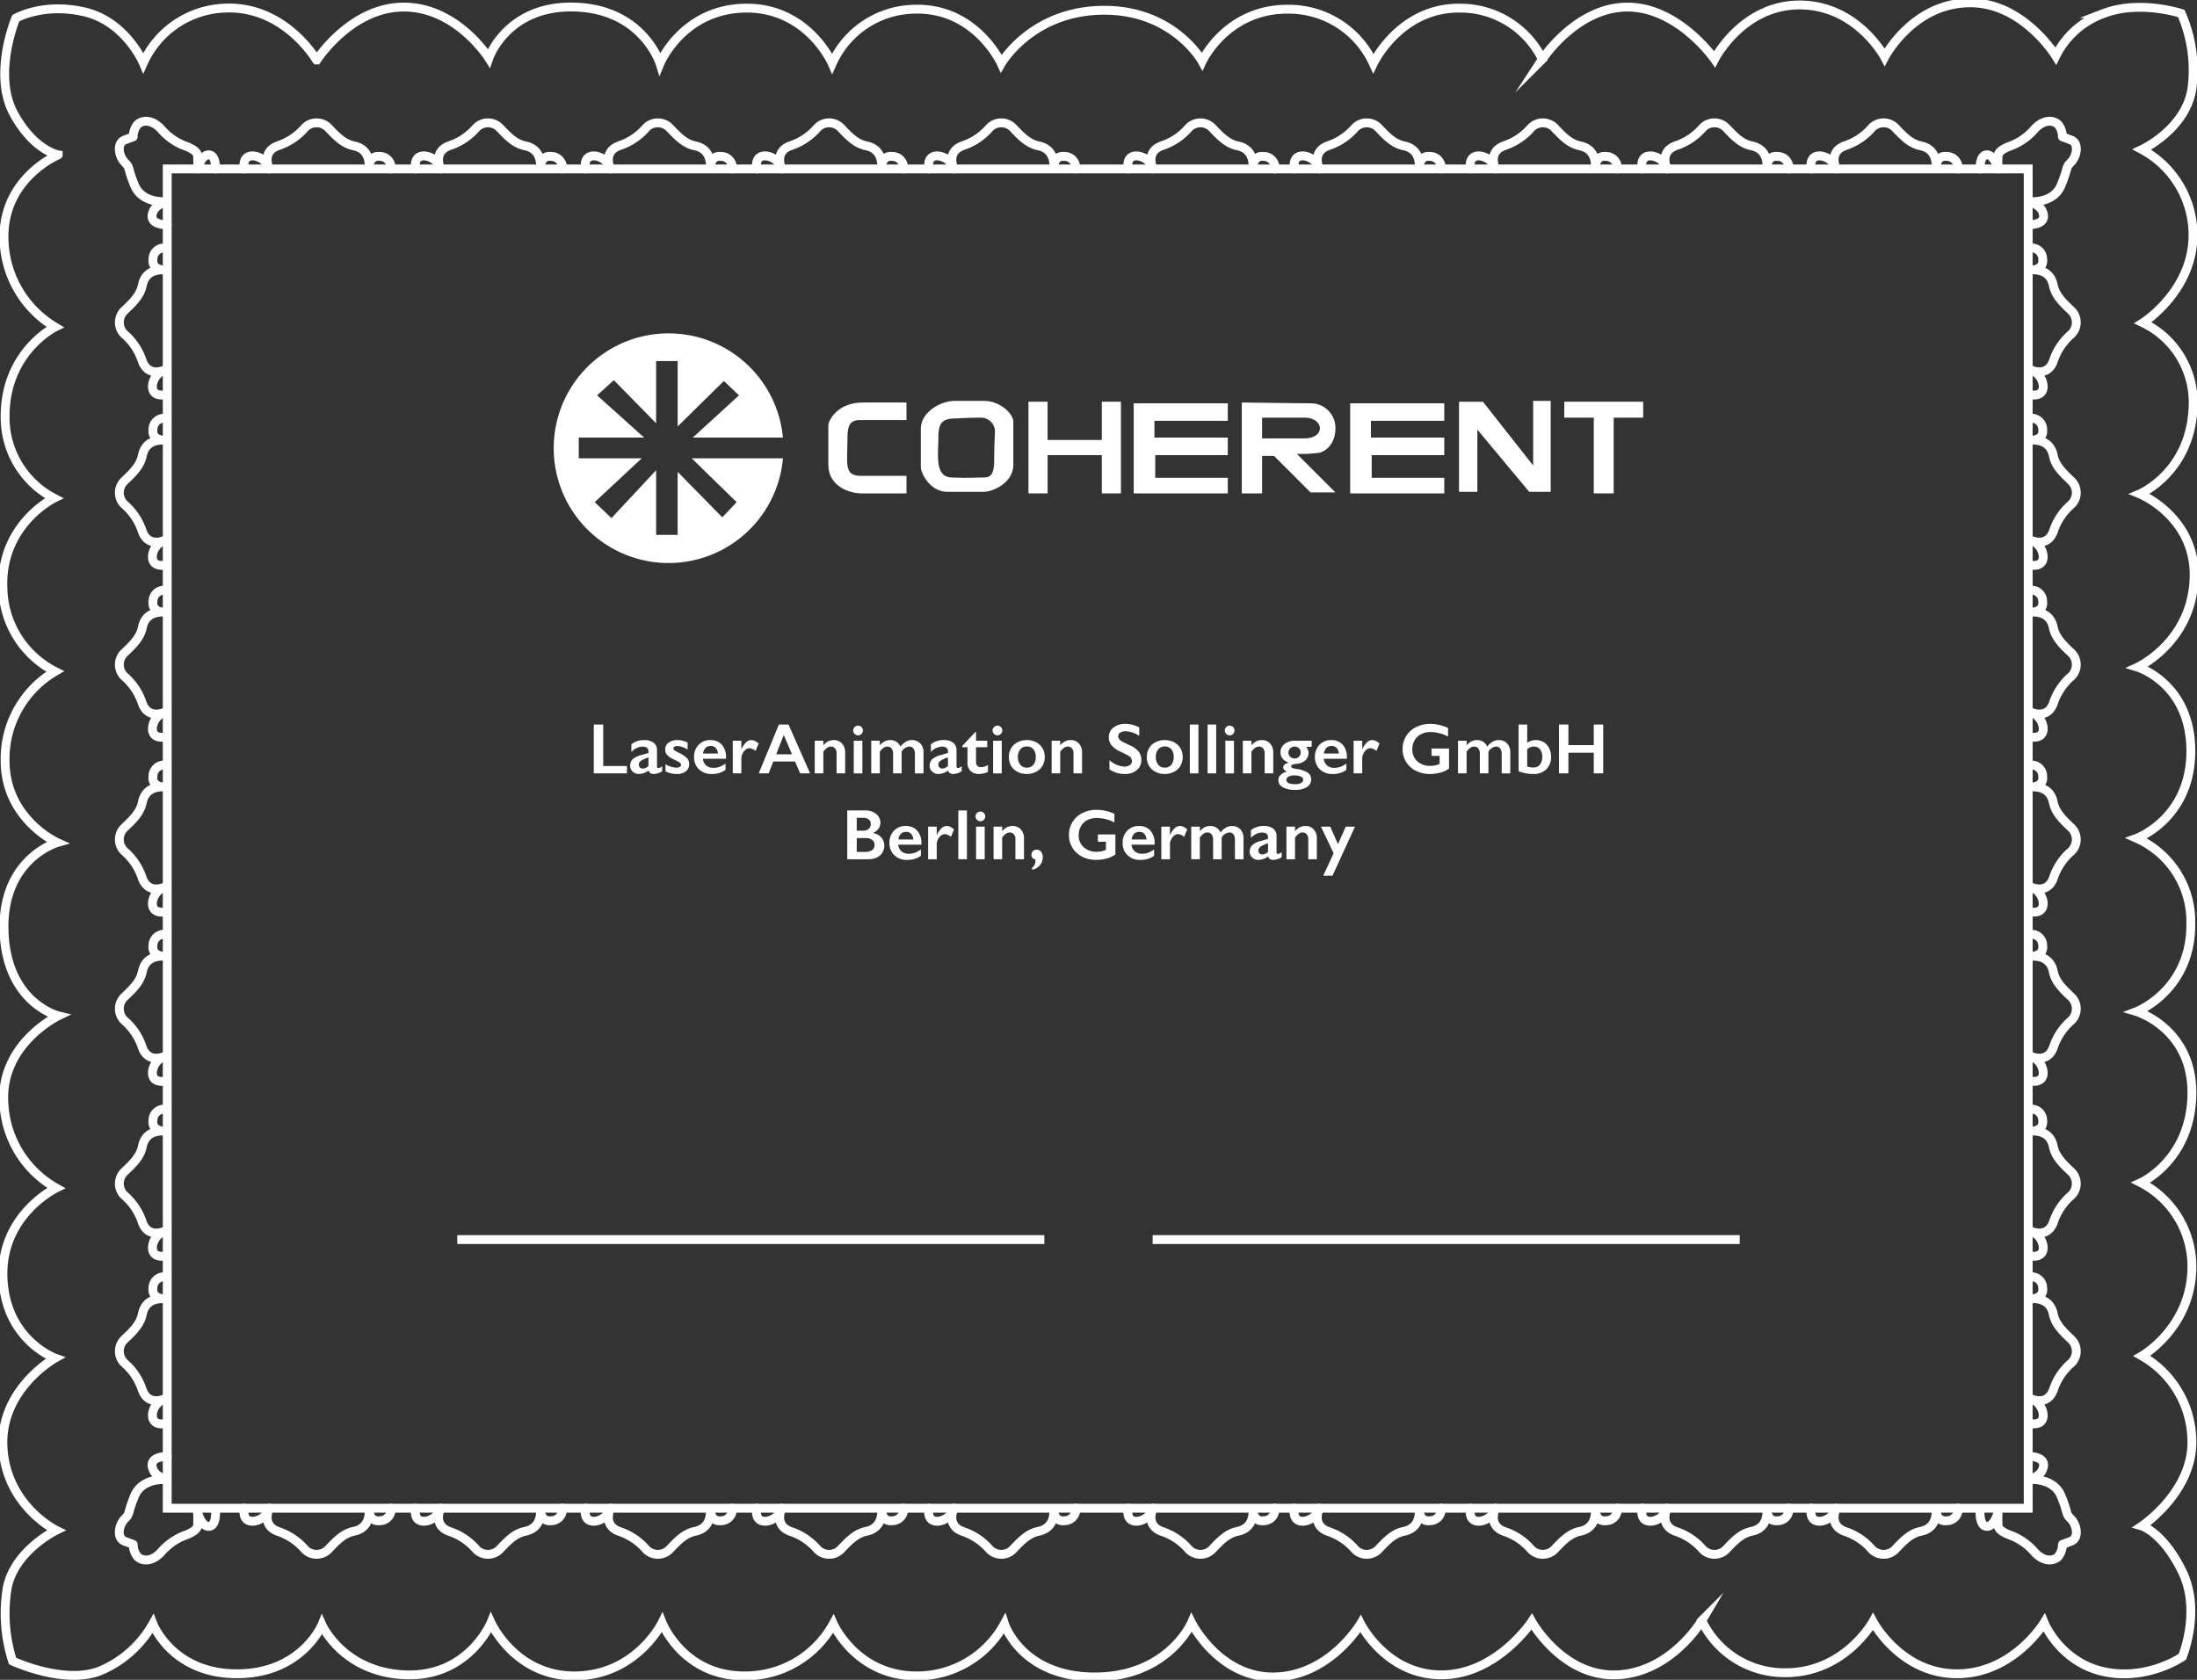 <svg xmlns="http://www.w3.org/2000/svg" xmlns:xlink="http://www.w3.org/1999/xlink" id="Gruppe_4407" data-name="Gruppe 4407" width="496.001" height="379.3" viewBox="0 0 496.001 379.3"><rect x="0" y="0" width="496.001" height="379.3" fill="#333333" stroke="none"/><defs><clipPath id="clip-path"><rect id="Rechteck_849" data-name="Rechteck 849" width="496.001" height="379.3" fill="none"></rect></clipPath></defs><g id="Gruppe_4406" data-name="Gruppe 4406" clip-path="url(#clip-path)"><path id="Pfad_1375" data-name="Pfad 1375" d="M310.15,142.161v3.96H299.71c-2.341,0-2.88,1.26-2.88,3.961,0,5.94-.9,8.64,3.06,8.64h10.26v3.96H300.07c-2.88,0-7.561-1.62-7.561-6.48v-8.821c0-1.26,2.16-5.22,7.74-5.22Z" transform="translate(-105.502 -51.275)" fill="#fff"></path><path id="Pfad_1376" data-name="Pfad 1376" d="M363.181,141.879v20.7h4.32v-8.64h12.24v8.64h4.321v-20.7h-4.321v8.64H367.5v-8.64Z" transform="translate(-130.992 -51.173)" fill="#fff"></path><path id="Pfad_1377" data-name="Pfad 1377" d="M421.587,146.4v-3.96H400.347v20.341h21.241v-3.52H405.207v-5.12h16.381v-3.96h-16.56V146.4Z" transform="translate(-144.397 -51.376)" fill="#fff"></path><path id="Pfad_1378" data-name="Pfad 1378" d="M498.031,146.4v-3.96H476.79v20.341h21.241v-3.52H481.65v-5.12h16.381v-3.96H481.47V146.4Z" transform="translate(-171.969 -51.376)" fill="#fff"></path><path id="Pfad_1379" data-name="Pfad 1379" d="M515.223,162.118h4.14V148.077l11.7,14.041h4.86V141.6h-3.96v14.581l-11.34-14.4h-5.4Z" transform="translate(-185.83 -51.071)" fill="#fff"></path><path id="Pfad_1380" data-name="Pfad 1380" d="M559.049,145.479v17.1h4.5v-17.1h6.661v-3.6H552.389v3.6Z" transform="translate(-199.235 -51.173)" fill="#fff"></path><path id="Pfad_1381" data-name="Pfad 1381" d="M339.571,141.6h-6.84c-3.06,0-7.561,2.52-7.561,6.3v8.64c0,1.44,2.16,5.58,5.941,5.58h8.28c1.98,0,6.66-1.98,6.66-6.12v-9.72c0-1.8-3.06-4.68-6.48-4.68m2.16,13.32c0,3.42-.9,3.96-2.34,3.96s-3.6.18-7.38,0-2.88-5.4-2.88-8.82.72-4.5,3.96-4.5c0,0,2.88-.18,5.4-.18a3.209,3.209,0,0,1,3.42,2.88c0,.9-.18,3.24-.18,6.66" transform="translate(-117.282 -51.072)" fill="#fff"></path><path id="Pfad_1382" data-name="Pfad 1382" d="M456.053,153.5c1.44-.36,3.6-1.98,3.6-5.58a5.548,5.548,0,0,0-5.473-5.581c-2.447,0-15.67-.18-15.67-.18v20.52h4.583v-8.46h2.7l8.244,8.244h5.617l-8.713-8.712a28.935,28.935,0,0,0,5.112-.252m-12.96-3.24v-4.68h9.541c4.5,0,4.86,4.68,0,4.68Z" transform="translate(-158.162 -51.275)" fill="#fff"></path><path id="Pfad_1383" data-name="Pfad 1383" d="M226.7,145.96l10.14,9.9-3.24,3.42-10.08-10.26v14.221h-4.86V148.66l-10.081,10.8-3.78-3.6,10.62-9.9H201.2v-4.68h14.761l-10.62-9.54,3.78-3.42,9.541,9.72V124h4.86V138.76l10.44-10.261,3.42,3.241-10.441,9.54H247.29a25.928,25.928,0,1,0,.01,4.68Z" transform="translate(-70.536 -42.473)" fill="#fff"></path><path id="Pfad_1384" data-name="Pfad 1384" d="M211.817,255.894v9.361h5.351v1.665h-7.482V255.894Z" transform="translate(-75.629 -92.296)" fill="#fff"></path><path id="Pfad_1385" data-name="Pfad 1385" d="M225.666,261.387a3.391,3.391,0,0,1,2.17.6,2.042,2.042,0,0,1,.751,1.685v3.607c0,.278.113.418.339.418a1.022,1.022,0,0,0,.4-.122,1.789,1.789,0,0,0,.43-.281v1.121a3.633,3.633,0,0,1-1.863.624,1.523,1.523,0,0,1-.8-.174.957.957,0,0,1-.391-.616,3.836,3.836,0,0,1-2.234.79,1.935,1.935,0,0,1-1.369-.537,1.7,1.7,0,0,1-.572-1.286,2.006,2.006,0,0,1,.568-1.507,4.832,4.832,0,0,1,1.989-.963l1.571-.458v-.339q0-1.081-1.31-1.082a3.144,3.144,0,0,0-1.334.308,3.781,3.781,0,0,0-1.208.908v-1.745a4.481,4.481,0,0,1,2.865-.955m-1.183,5.541a.853.853,0,0,0,.256.647.885.885,0,0,0,.636.245,1.916,1.916,0,0,0,1.279-.584v-1.942a9.085,9.085,0,0,0-1.275.521,2.355,2.355,0,0,0-.678.5.909.909,0,0,0-.217.616" transform="translate(-80.26 -94.277)" fill="#fff"></path><path id="Pfad_1386" data-name="Pfad 1386" d="M237.673,261.388a4.576,4.576,0,0,1,1.144.138,5.8,5.8,0,0,1,1.137.438v1.555a5.46,5.46,0,0,0-1.184-.572,3.528,3.528,0,0,0-1.128-.217,1.169,1.169,0,0,0-.655.158.507.507,0,0,0-.237.449.454.454,0,0,0,.2.332,7.309,7.309,0,0,0,1.082.607,6.631,6.631,0,0,1,1.772,1.18,1.827,1.827,0,0,1,.509,1.3,2.058,2.058,0,0,1-.742,1.677,3.053,3.053,0,0,1-2,.612,5.956,5.956,0,0,1-1.472-.173,4.94,4.94,0,0,1-1.133-.419v-1.618a5.19,5.19,0,0,0,2.392.79,1.6,1.6,0,0,0,.8-.178.53.53,0,0,0,.308-.469.5.5,0,0,0-.111-.316,1.481,1.481,0,0,0-.332-.292q-.221-.151-1.381-.718a3.946,3.946,0,0,1-1.318-.928,1.775,1.775,0,0,1-.426-1.188,1.865,1.865,0,0,1,.766-1.562,3.229,3.229,0,0,1,2.013-.584" transform="translate(-84.722 -94.277)" fill="#fff"></path><path id="Pfad_1387" data-name="Pfad 1387" d="M248.791,261.388a3.3,3.3,0,0,1,2.573,1.042,4.123,4.123,0,0,1,.948,2.881v.292h-5.217a2.273,2.273,0,0,0,.738,1.52,2.521,2.521,0,0,0,1.7.533,3.8,3.8,0,0,0,1.338-.24,5.854,5.854,0,0,0,1.33-.73v1.444a5.3,5.3,0,0,1-3.142.915,3.966,3.966,0,0,1-2.849-1.05A3.673,3.673,0,0,1,245.1,265.2a3.8,3.8,0,0,1,1.022-2.747,3.523,3.523,0,0,1,2.664-1.066m1.7,3.039a2.135,2.135,0,0,0-.489-1.259,1.446,1.446,0,0,0-1.129-.454,1.619,1.619,0,0,0-1.18.434,2.146,2.146,0,0,0-.564,1.279Z" transform="translate(-88.404 -94.277)" fill="#fff"></path><path id="Pfad_1388" data-name="Pfad 1388" d="M262.974,261.388a1.784,1.784,0,0,1,.761.174,4.246,4.246,0,0,1,.873.584l-.695,1.7a2.556,2.556,0,0,0-1.357-.631,1.452,1.452,0,0,0-.888.336,2.393,2.393,0,0,0-.7.887,2.54,2.54,0,0,0-.265,1.105V268.9h-1.942V261.53H260.7v1.878h.032a5.115,5.115,0,0,1,1.065-1.543,1.734,1.734,0,0,1,1.176-.478" transform="translate(-93.329 -94.277)" fill="#fff"></path><path id="Pfad_1389" data-name="Pfad 1389" d="M274.657,255.894l4.87,11.026h-2.25l-1.144-2.683h-4.9l-1.066,2.683h-2.234l4.546-11.026Zm-2.778,6.724h3.56l-1.863-4.365Z" transform="translate(-96.638 -92.296)" fill="#fff"></path><path id="Pfad_1390" data-name="Pfad 1390" d="M291.98,261.388a2.429,2.429,0,0,1,1.89.777,2.931,2.931,0,0,1,.706,2.048V268.9h-1.934v-4.491a1.736,1.736,0,0,0-.343-1.136,1.146,1.146,0,0,0-.935-.419,1.494,1.494,0,0,0-.845.265,3.955,3.955,0,0,0-.868.88v4.9H287.71V261.53h1.942v1.034a3.465,3.465,0,0,1,1.1-.9,2.788,2.788,0,0,1,1.228-.272" transform="translate(-103.771 -94.277)" fill="#fff"></path><path id="Pfad_1391" data-name="Pfad 1391" d="M302.387,256.276a1.106,1.106,0,0,1,1.1,1.1,1.083,1.083,0,0,1-.32.77,1.059,1.059,0,0,1-1.547,0,1.07,1.07,0,0,1-.327-.77,1.042,1.042,0,0,1,.331-.777,1.072,1.072,0,0,1,.766-.32m.97,10.782h-1.942v-7.372h1.942Z" transform="translate(-108.669 -92.434)" fill="#fff"></path><path id="Pfad_1392" data-name="Pfad 1392" d="M311.93,261.388a2.505,2.505,0,0,1,1.44.4,2.442,2.442,0,0,1,.88,1.07,4.575,4.575,0,0,1,1.243-1.117,2.715,2.715,0,0,1,1.362-.351,2.475,2.475,0,0,1,1.886.761,2.843,2.843,0,0,1,.719,2.032v4.72h-1.942v-4.4a1.984,1.984,0,0,0-.328-1.207,1.11,1.11,0,0,0-.951-.442A2.227,2.227,0,0,0,314.527,264v4.9h-1.934v-4.428a1.841,1.841,0,0,0-.347-1.188,1.138,1.138,0,0,0-.931-.43,1.5,1.5,0,0,0-.868.272,3.875,3.875,0,0,0-.845.872v4.9H307.66V261.53H309.6v1.034a3.886,3.886,0,0,1,1.073-.887,2.647,2.647,0,0,1,1.255-.288" transform="translate(-110.967 -94.277)" fill="#fff"></path><path id="Pfad_1393" data-name="Pfad 1393" d="M331.431,261.387a3.391,3.391,0,0,1,2.171.6,2.042,2.042,0,0,1,.75,1.685v3.607c0,.278.113.418.339.418a1.025,1.025,0,0,0,.4-.122,1.789,1.789,0,0,0,.43-.281v1.121a3.633,3.633,0,0,1-1.863.624,1.523,1.523,0,0,1-.8-.174.957.957,0,0,1-.391-.616,3.836,3.836,0,0,1-2.234.79,1.935,1.935,0,0,1-1.369-.537,1.7,1.7,0,0,1-.572-1.286,2.006,2.006,0,0,1,.568-1.507,4.827,4.827,0,0,1,1.989-.963l1.571-.458v-.339q0-1.081-1.31-1.082a3.144,3.144,0,0,0-1.334.308,3.781,3.781,0,0,0-1.208.908v-1.745a4.48,4.48,0,0,1,2.865-.955m-1.184,5.541a.853.853,0,0,0,.256.647.884.884,0,0,0,.635.245,1.916,1.916,0,0,0,1.279-.584v-1.942a9.086,9.086,0,0,0-1.275.521,2.347,2.347,0,0,0-.678.5.909.909,0,0,0-.217.616" transform="translate(-118.407 -94.277)" fill="#fff"></path><path id="Pfad_1394" data-name="Pfad 1394" d="M342.773,258.548h.158v1.958h2.526v1.468h-2.526v3.4a1.047,1.047,0,0,0,1.121,1.113,3.321,3.321,0,0,0,1.563-.49v1.555a4.876,4.876,0,0,1-1.973.466,2.676,2.676,0,0,1-1.945-.679,2.444,2.444,0,0,1-.7-1.839v-3.528h-1.152v-.316Z" transform="translate(-122.575 -93.253)" fill="#fff"></path><path id="Pfad_1395" data-name="Pfad 1395" d="M351.6,256.276a1.107,1.107,0,0,1,1.1,1.1,1.083,1.083,0,0,1-.32.77,1.059,1.059,0,0,1-1.547,0,1.068,1.068,0,0,1-.328-.77,1.04,1.04,0,0,1,.332-.777,1.072,1.072,0,0,1,.766-.32m.971,10.782h-1.942v-7.372h1.942Z" transform="translate(-126.418 -92.434)" fill="#fff"></path><path id="Pfad_1396" data-name="Pfad 1396" d="M360.306,261.388a4.507,4.507,0,0,1,2.091.481,3.5,3.5,0,0,1,1.453,1.35,3.788,3.788,0,0,1,.513,1.965,3.964,3.964,0,0,1-.493,2,3.456,3.456,0,0,1-1.453,1.357,4.512,4.512,0,0,1-2.111.5,4.458,4.458,0,0,1-2.107-.5,3.474,3.474,0,0,1-1.441-1.357,3.963,3.963,0,0,1-.493-2,3.753,3.753,0,0,1,.521-1.977,3.539,3.539,0,0,1,1.452-1.341,4.467,4.467,0,0,1,2.068-.478m-2,3.8a2.7,2.7,0,0,0,.541,1.764,1.775,1.775,0,0,0,1.448.659,1.866,1.866,0,0,0,1.492-.632,2.687,2.687,0,0,0,.545-1.807,2.508,2.508,0,0,0-.549-1.733,1.9,1.9,0,0,0-1.488-.611,1.8,1.8,0,0,0-1.437.647,2.548,2.548,0,0,0-.552,1.713" transform="translate(-128.498 -94.277)" fill="#fff"></path><path id="Pfad_1397" data-name="Pfad 1397" d="M375.634,261.388a2.428,2.428,0,0,1,1.89.777,2.928,2.928,0,0,1,.706,2.048V268.9H376.3v-4.491a1.739,1.739,0,0,0-.343-1.136,1.147,1.147,0,0,0-.936-.419,1.5,1.5,0,0,0-.845.265,3.97,3.97,0,0,0-.868.88v4.9h-1.942V261.53H373.3v1.034a3.471,3.471,0,0,1,1.1-.9,2.791,2.791,0,0,1,1.228-.272" transform="translate(-133.943 -94.277)" fill="#fff"></path><path id="Pfad_1398" data-name="Pfad 1398" d="M395.326,255.672a6.452,6.452,0,0,1,3.1.8v1.894a6.07,6.07,0,0,0-3.039-1.034,2.2,2.2,0,0,0-1.259.312.962.962,0,0,0-.454.832q0,.624.845,1.153.237.157,1.823.884a5.238,5.238,0,0,1,1.957,1.421,2.993,2.993,0,0,1,.6,1.879,2.868,2.868,0,0,1-1.022,2.293,3.935,3.935,0,0,1-2.648.872,6.264,6.264,0,0,1-1.819-.233,7.89,7.89,0,0,1-1.709-.8v-2.1a5.357,5.357,0,0,0,3.331,1.468,2.139,2.139,0,0,0,1.263-.34,1.051,1.051,0,0,0,.482-.9,1.423,1.423,0,0,0-.837-1.247q-.694-.379-1.792-.907a5.275,5.275,0,0,1-1.945-1.382,2.813,2.813,0,0,1-.643-1.831,2.687,2.687,0,0,1,1.034-2.214,4.252,4.252,0,0,1,2.731-.825" transform="translate(-141.228 -92.216)" fill="#fff"></path><path id="Pfad_1399" data-name="Pfad 1399" d="M409.009,261.388a4.507,4.507,0,0,1,2.091.481,3.5,3.5,0,0,1,1.453,1.35,3.789,3.789,0,0,1,.513,1.965,3.956,3.956,0,0,1-.493,2,3.456,3.456,0,0,1-1.453,1.357,4.512,4.512,0,0,1-2.111.5,4.458,4.458,0,0,1-2.107-.5,3.469,3.469,0,0,1-1.44-1.357,3.957,3.957,0,0,1-.494-2,3.759,3.759,0,0,1,.521-1.977,3.539,3.539,0,0,1,1.452-1.341,4.467,4.467,0,0,1,2.068-.478m-2,3.8a2.7,2.7,0,0,0,.54,1.764,1.776,1.776,0,0,0,1.448.659,1.865,1.865,0,0,0,1.492-.632,2.687,2.687,0,0,0,.545-1.807,2.508,2.508,0,0,0-.549-1.733,1.9,1.9,0,0,0-1.488-.611,1.8,1.8,0,0,0-1.437.647,2.548,2.548,0,0,0-.552,1.713" transform="translate(-146.064 -94.277)" fill="#fff"></path><rect id="Rechteck_845" data-name="Rechteck 845" width="1.942" height="11.026" transform="translate(268.621 163.598)" fill="#fff"></rect><rect id="Rechteck_846" data-name="Rechteck 846" width="1.942" height="11.026" transform="translate(272.63 163.598)" fill="#fff"></rect><path id="Pfad_1400" data-name="Pfad 1400" d="M433.608,256.276a1.106,1.106,0,0,1,1.1,1.1,1.08,1.08,0,0,1-.32.77,1.058,1.058,0,0,1-1.547,0,1.068,1.068,0,0,1-.328-.77,1.04,1.04,0,0,1,.332-.777,1.072,1.072,0,0,1,.765-.32m.971,10.782h-1.942v-7.372h1.942Z" transform="translate(-155.998 -92.434)" fill="#fff"></path><path id="Pfad_1401" data-name="Pfad 1401" d="M443.152,261.388a2.429,2.429,0,0,1,1.89.777,2.931,2.931,0,0,1,.706,2.048V268.9h-1.934v-4.491a1.736,1.736,0,0,0-.343-1.136,1.147,1.147,0,0,0-.935-.419,1.494,1.494,0,0,0-.845.265,3.956,3.956,0,0,0-.868.88v4.9h-1.942V261.53h1.942v1.034a3.465,3.465,0,0,1,1.1-.9,2.788,2.788,0,0,1,1.227-.272" transform="translate(-158.296 -94.277)" fill="#fff"></path><path id="Pfad_1402" data-name="Pfad 1402" d="M458.954,261.61v1.373h-1.263a2.661,2.661,0,0,1,.43.7,1.925,1.925,0,0,1,.122.69,2.363,2.363,0,0,1-.663,1.618,3.23,3.23,0,0,1-2,.829,3.782,3.782,0,0,0-1.014.217.4.4,0,0,0-.249.375c0,.152.1.27.3.352a5.065,5.065,0,0,0,.975.233,6.024,6.024,0,0,1,2.451.821,1.705,1.705,0,0,1,.786,1.46,2.023,2.023,0,0,1-.955,1.8,5,5,0,0,1-2.746.628,5.3,5.3,0,0,1-2.7-.592,1.787,1.787,0,0,1-1-1.587q0-1.4,1.934-1.942-.836-.363-.837-.954,0-.774,1.263-1.066v-.032a2.647,2.647,0,0,1-1.369-.844,2.145,2.145,0,0,1-.509-1.421,2.355,2.355,0,0,1,.9-1.922,3.614,3.614,0,0,1,2.352-.73Zm-5.722,8.825q0,.986,1.973.986a2.752,2.752,0,0,0,1.338-.272.809.809,0,0,0,.485-.714.8.8,0,0,0-.548-.738,3.867,3.867,0,0,0-1.551-.249,2.374,2.374,0,0,0-1.224.281.815.815,0,0,0-.473.706m.465-6.157a1.262,1.262,0,0,0,.407.959,1.392,1.392,0,0,0,.99.383,1.314,1.314,0,0,0,.986-.4,1.387,1.387,0,0,0,.387-1.006,1.185,1.185,0,0,0-.4-.912,1.393,1.393,0,0,0-.971-.367,1.361,1.361,0,0,0-.99.4,1.277,1.277,0,0,0-.407.943" transform="translate(-162.819 -94.357)" fill="#fff"></path><path id="Pfad_1403" data-name="Pfad 1403" d="M468.036,261.388a3.3,3.3,0,0,1,2.573,1.042,4.123,4.123,0,0,1,.947,2.881v.292h-5.217a2.273,2.273,0,0,0,.738,1.52,2.521,2.521,0,0,0,1.7.533,3.8,3.8,0,0,0,1.338-.24,5.855,5.855,0,0,0,1.33-.73v1.444a5.3,5.3,0,0,1-3.142.915,3.966,3.966,0,0,1-2.849-1.05,3.673,3.673,0,0,1-1.105-2.794,3.8,3.8,0,0,1,1.022-2.747,3.523,3.523,0,0,1,2.664-1.066m1.7,3.039a2.135,2.135,0,0,0-.489-1.259,1.446,1.446,0,0,0-1.129-.454,1.62,1.62,0,0,0-1.18.434,2.146,2.146,0,0,0-.564,1.279Z" transform="translate(-167.482 -94.277)" fill="#fff"></path><path id="Pfad_1404" data-name="Pfad 1404" d="M482.22,261.388a1.784,1.784,0,0,1,.761.174,4.247,4.247,0,0,1,.873.584l-.695,1.7a2.556,2.556,0,0,0-1.357-.631,1.452,1.452,0,0,0-.888.336,2.393,2.393,0,0,0-.7.887,2.54,2.54,0,0,0-.265,1.105V268.9h-1.942V261.53h1.942v1.878h.032a5.115,5.115,0,0,1,1.065-1.543,1.734,1.734,0,0,1,1.176-.478" transform="translate(-172.407 -94.277)" fill="#fff"></path><path id="Pfad_1405" data-name="Pfad 1405" d="M501.516,255.672a9.715,9.715,0,0,1,4.041.908v1.949a8.668,8.668,0,0,0-3.947-1.018,4.634,4.634,0,0,0-2.147.481,3.458,3.458,0,0,0-1.456,1.385,4,4,0,0,0-.517,2.017,3.511,3.511,0,0,0,1.125,2.719,4.219,4.219,0,0,0,2.965,1.03,5.259,5.259,0,0,0,.967-.087,6.463,6.463,0,0,0,1.1-.332v-1.831h-1.823v-1.665h3.955v4.546a6.39,6.39,0,0,1-1.954.888,8.732,8.732,0,0,1-2.372.32,6.889,6.889,0,0,1-3.161-.718,5.379,5.379,0,0,1-3-4.9,5.5,5.5,0,0,1,.8-2.928,5.437,5.437,0,0,1,2.233-2.036,6.965,6.965,0,0,1,3.193-.726" transform="translate(-178.64 -92.216)" fill="#fff"></path><path id="Pfad_1406" data-name="Pfad 1406" d="M519.139,261.388a2.506,2.506,0,0,1,1.441.4,2.441,2.441,0,0,1,.88,1.07,4.576,4.576,0,0,1,1.243-1.117,2.715,2.715,0,0,1,1.362-.351,2.474,2.474,0,0,1,1.886.761,2.842,2.842,0,0,1,.719,2.032v4.72h-1.942v-4.4a1.983,1.983,0,0,0-.328-1.207,1.109,1.109,0,0,0-.95-.442A2.227,2.227,0,0,0,521.736,264v4.9H519.8v-4.428a1.841,1.841,0,0,0-.347-1.188,1.138,1.138,0,0,0-.932-.43,1.5,1.5,0,0,0-.868.272,3.877,3.877,0,0,0-.845.872v4.9h-1.942V261.53h1.942v1.034a3.887,3.887,0,0,1,1.073-.887,2.646,2.646,0,0,1,1.255-.288" transform="translate(-185.703 -94.277)" fill="#fff"></path><path id="Pfad_1407" data-name="Pfad 1407" d="M538.206,255.894v4.128a3.268,3.268,0,0,1,1.949-.616,3.362,3.362,0,0,1,1.764.478,3.237,3.237,0,0,1,1.231,1.342,4.212,4.212,0,0,1,.438,1.93,3.794,3.794,0,0,1-1.082,2.861,4.079,4.079,0,0,1-2.959,1.046,8.929,8.929,0,0,1-3.284-.624V255.894Zm0,9.487a4.494,4.494,0,0,0,1.453.213,1.725,1.725,0,0,0,1.417-.651,2.8,2.8,0,0,0,.525-1.8,2.474,2.474,0,0,0-.529-1.662,1.747,1.747,0,0,0-1.4-.619,1.809,1.809,0,0,0-.742.15,3.228,3.228,0,0,0-.726.465Z" transform="translate(-193.419 -92.296)" fill="#fff"></path><path id="Pfad_1408" data-name="Pfad 1408" d="M552.654,255.894v4.641h5.723v-4.641h2.131V266.92h-2.131v-4.657h-5.723v4.657h-2.131V255.894Z" transform="translate(-198.563 -92.296)" fill="#fff"></path><path id="Pfad_1409" data-name="Pfad 1409" d="M303.244,286.234a3.746,3.746,0,0,1,2.47.79A2.457,2.457,0,0,1,306.67,289a2.289,2.289,0,0,1-.4,1.334,2.712,2.712,0,0,1-1.157.916v.095a3.16,3.16,0,0,1,1.8,1.03,2.724,2.724,0,0,1,.643,1.8,2.94,2.94,0,0,1-.47,1.638,2.886,2.886,0,0,1-1.3,1.085,4.873,4.873,0,0,1-1.961.363H299.2V286.234Zm-.568,4.578a2.039,2.039,0,0,0,1.334-.4,1.371,1.371,0,0,0,.489-1.121,1.253,1.253,0,0,0-.45-1.015,1.788,1.788,0,0,0-1.184-.375h-1.531v2.913Zm.5,4.783a2.74,2.74,0,0,0,1.634-.407,1.391,1.391,0,0,0,.552-1.2,1.307,1.307,0,0,0-.549-1.109,2.424,2.424,0,0,0-1.472-.407h-2v3.118Z" transform="translate(-107.916 -103.239)" fill="#fff"></path><path id="Pfad_1410" data-name="Pfad 1410" d="M317.778,291.728a3.3,3.3,0,0,1,2.573,1.042,4.123,4.123,0,0,1,.947,2.881v.292h-5.217a2.273,2.273,0,0,0,.738,1.519,2.521,2.521,0,0,0,1.7.533,3.8,3.8,0,0,0,1.338-.24,5.849,5.849,0,0,0,1.33-.73v1.444a5.3,5.3,0,0,1-3.142.915,3.966,3.966,0,0,1-2.849-1.05,3.673,3.673,0,0,1-1.105-2.794,3.8,3.8,0,0,1,1.022-2.747,3.523,3.523,0,0,1,2.664-1.066m1.7,3.039a2.135,2.135,0,0,0-.489-1.259,1.446,1.446,0,0,0-1.129-.454,1.62,1.62,0,0,0-1.18.434,2.146,2.146,0,0,0-.564,1.279Z" transform="translate(-113.287 -105.22)" fill="#fff"></path><path id="Pfad_1411" data-name="Pfad 1411" d="M331.961,291.728a1.785,1.785,0,0,1,.761.174,4.247,4.247,0,0,1,.873.584l-.695,1.7a2.556,2.556,0,0,0-1.357-.631,1.452,1.452,0,0,0-.888.336,2.394,2.394,0,0,0-.7.887,2.54,2.54,0,0,0-.265,1.105v3.362h-1.942V291.87h1.942v1.878h.032a5.1,5.1,0,0,1,1.066-1.543,1.731,1.731,0,0,1,1.176-.478" transform="translate(-118.211 -105.22)" fill="#fff"></path><rect id="Rechteck_847" data-name="Rechteck 847" width="1.942" height="11.026" transform="translate(216.354 182.995)" fill="#fff"></rect><path id="Pfad_1412" data-name="Pfad 1412" d="M345.584,286.617a1.1,1.1,0,0,1,1.1,1.1,1.082,1.082,0,0,1-.32.77,1.06,1.06,0,0,1-1.546,0,1.07,1.07,0,0,1-.328-.77,1.038,1.038,0,0,1,.332-.777,1.071,1.071,0,0,1,.765-.32m.971,10.781h-1.942v-7.372h1.942Z" transform="translate(-124.249 -103.377)" fill="#fff"></path><path id="Pfad_1413" data-name="Pfad 1413" d="M355.127,291.728a2.429,2.429,0,0,1,1.89.777,2.931,2.931,0,0,1,.706,2.048v4.688H355.79v-4.491a1.736,1.736,0,0,0-.343-1.136,1.147,1.147,0,0,0-.935-.419,1.494,1.494,0,0,0-.845.265,3.957,3.957,0,0,0-.868.88v4.9h-1.942V291.87H352.8V292.9a3.465,3.465,0,0,1,1.1-.9,2.79,2.79,0,0,1,1.228-.272" transform="translate(-126.547 -105.22)" fill="#fff"></path><path id="Pfad_1414" data-name="Pfad 1414" d="M365.4,300.1a1.24,1.24,0,0,1,1.01.462,1.915,1.915,0,0,1,.379,1.251,2.738,2.738,0,0,1-.687,1.835,2.814,2.814,0,0,1-1.721.975V304.2a2.075,2.075,0,0,0,.758-1.665v-.118l-.016-.127a.989.989,0,0,1-.892-1.081,1.055,1.055,0,0,1,.336-.79,1.152,1.152,0,0,1,.832-.324" transform="translate(-131.37 -108.239)" fill="#fff"></path><path id="Pfad_1415" data-name="Pfad 1415" d="M383.7,286.012a9.715,9.715,0,0,1,4.041.908v1.949a8.668,8.668,0,0,0-3.947-1.018,4.634,4.634,0,0,0-2.147.481,3.46,3.46,0,0,0-1.456,1.385,3.989,3.989,0,0,0-.517,2.017,3.511,3.511,0,0,0,1.125,2.719,4.217,4.217,0,0,0,2.964,1.03,5.248,5.248,0,0,0,.967-.087,6.46,6.46,0,0,0,1.1-.332v-1.831h-1.823v-1.665h3.955v4.546a6.382,6.382,0,0,1-1.954.888,8.73,8.73,0,0,1-2.372.32,6.888,6.888,0,0,1-3.161-.718,5.376,5.376,0,0,1-3-4.9,5.506,5.506,0,0,1,.8-2.928,5.434,5.434,0,0,1,2.234-2.036,6.963,6.963,0,0,1,3.193-.726" transform="translate(-136.147 -103.159)" fill="#fff"></path><path id="Pfad_1416" data-name="Pfad 1416" d="M400.136,291.728a3.3,3.3,0,0,1,2.573,1.042,4.123,4.123,0,0,1,.947,2.881v.292h-5.217a2.273,2.273,0,0,0,.738,1.519,2.521,2.521,0,0,0,1.7.533,3.8,3.8,0,0,0,1.338-.24,5.85,5.85,0,0,0,1.33-.73v1.444a5.3,5.3,0,0,1-3.142.915,3.966,3.966,0,0,1-2.849-1.05,3.673,3.673,0,0,1-1.105-2.794,3.8,3.8,0,0,1,1.022-2.747,3.523,3.523,0,0,1,2.664-1.066m1.7,3.039a2.135,2.135,0,0,0-.489-1.259,1.446,1.446,0,0,0-1.129-.454,1.62,1.62,0,0,0-1.18.434,2.145,2.145,0,0,0-.564,1.279Z" transform="translate(-142.991 -105.22)" fill="#fff"></path><path id="Pfad_1417" data-name="Pfad 1417" d="M414.319,291.728a1.785,1.785,0,0,1,.761.174,4.248,4.248,0,0,1,.873.584l-.695,1.7a2.556,2.556,0,0,0-1.357-.631,1.452,1.452,0,0,0-.888.336,2.394,2.394,0,0,0-.7.887,2.539,2.539,0,0,0-.265,1.105v3.362H410.1V291.87h1.942v1.878h.032a5.1,5.1,0,0,1,1.066-1.543,1.731,1.731,0,0,1,1.176-.478" transform="translate(-147.916 -105.22)" fill="#fff"></path><path id="Pfad_1418" data-name="Pfad 1418" d="M424.942,291.728a2.505,2.505,0,0,1,1.44.4,2.442,2.442,0,0,1,.88,1.07,4.586,4.586,0,0,1,1.243-1.117,2.715,2.715,0,0,1,1.362-.351,2.474,2.474,0,0,1,1.886.761,2.842,2.842,0,0,1,.719,2.032v4.72H430.53v-4.4a1.984,1.984,0,0,0-.328-1.208,1.11,1.11,0,0,0-.951-.442,2.227,2.227,0,0,0-1.713,1.144v4.9H425.6v-4.428a1.841,1.841,0,0,0-.347-1.188,1.137,1.137,0,0,0-.931-.43,1.5,1.5,0,0,0-.868.272,3.876,3.876,0,0,0-.845.872v4.9h-1.942V291.87h1.942V292.9a3.885,3.885,0,0,1,1.073-.887,2.647,2.647,0,0,1,1.255-.288" transform="translate(-151.728 -105.22)" fill="#fff"></path><path id="Pfad_1419" data-name="Pfad 1419" d="M444.443,291.728a3.391,3.391,0,0,1,2.171.6,2.042,2.042,0,0,1,.75,1.685v3.607c0,.278.113.418.339.418a1.018,1.018,0,0,0,.4-.123,1.768,1.768,0,0,0,.43-.28v1.121a3.633,3.633,0,0,1-1.863.624,1.523,1.523,0,0,1-.8-.174.957.957,0,0,1-.391-.616,3.836,3.836,0,0,1-2.234.79,1.935,1.935,0,0,1-1.369-.537,1.7,1.7,0,0,1-.572-1.286,2.005,2.005,0,0,1,.568-1.508,4.827,4.827,0,0,1,1.989-.963l1.571-.458v-.339q0-1.081-1.31-1.082a3.144,3.144,0,0,0-1.334.308,3.78,3.78,0,0,0-1.208.908v-1.745a4.481,4.481,0,0,1,2.865-.955m-1.184,5.541a.853.853,0,0,0,.256.647.884.884,0,0,0,.635.245,1.914,1.914,0,0,0,1.279-.584v-1.942a9.078,9.078,0,0,0-1.275.521,2.346,2.346,0,0,0-.678.5.909.909,0,0,0-.217.616" transform="translate(-159.168 -105.22)" fill="#fff"></path><path id="Pfad_1420" data-name="Pfad 1420" d="M458.547,291.728a2.429,2.429,0,0,1,1.89.777,2.931,2.931,0,0,1,.706,2.048v4.688H459.21v-4.491a1.736,1.736,0,0,0-.343-1.136,1.147,1.147,0,0,0-.935-.419,1.494,1.494,0,0,0-.845.265,3.959,3.959,0,0,0-.868.88v4.9h-1.942V291.87h1.942V292.9a3.465,3.465,0,0,1,1.1-.9,2.789,2.789,0,0,1,1.228-.272" transform="translate(-163.848 -105.22)" fill="#fff"></path><path id="Pfad_1421" data-name="Pfad 1421" d="M468.561,291.95l1.744,3.962,1.768-3.962h2.084l-5.091,11.09h-2.084l2.344-5.076-2.865-6.014Z" transform="translate(-168.243 -105.301)" fill="#fff"></path><line id="Linie_591" data-name="Linie 591" x2="132.542" transform="translate(103.236 279.893)" fill="none" stroke="#fff" stroke-miterlimit="10" stroke-width="2"></line><line id="Linie_592" data-name="Linie 592" x2="132.542" transform="translate(260.223 279.893)" fill="none" stroke="#fff" stroke-miterlimit="10" stroke-width="2"></line><rect id="Rechteck_848" data-name="Rechteck 848" width="420.136" height="302.411" transform="translate(37.756 38.144)" fill="none" stroke="#fff" stroke-miterlimit="10" stroke-width="2"></rect><path id="Pfad_1422" data-name="Pfad 1422" d="M32.716,14.564S28.756,5.2,19.4,3.043,3.914,4.484,3.914,4.484s-5.28,12.6-.479,21.481c4.561,8.438,10.08,9.36,10.08,9.36S.795,40.6,1.275,54.525A23.63,23.63,0,0,0,12.8,74.206S1.514,79.718,1.514,94.367a20.543,20.543,0,0,0,11.04,18.481S.263,118.836,1.034,133.488A21.515,21.515,0,0,0,12.8,151.969,22.882,22.882,0,0,0,1.514,172.13c0,13.2,11.761,18.48,11.761,18.48s-12.481,3.6-12,19.921,12.24,19.2,12.24,19.2-13.44,6.48-12.24,20.16a23.18,23.18,0,0,0,11.76,18.721s-12.48,6-12,20.16S12.8,307.015,12.8,307.015s-12.481,6.96-11.761,20.16,12,18.721,12,18.721-9.36,4.56-11.04,12.96a35.22,35.22,0,0,0,1.2,16.56s11.76,5.521,19.921,2.16a24.569,24.569,0,0,0,11.761-10.56s4.32,11.28,18.96,11.28,19.2-11.04,19.2-11.04,4.8,10.8,18.961,11.281,19.2-11.761,19.2-11.761,5.521,12.24,19.2,12,19.44-12,19.44-12,4.8,12.24,18.961,12a22.618,22.618,0,0,0,19.681-11.76s5.28,12,19.2,11.76a22.473,22.473,0,0,0,19.44-11.76s3.84,12,20.4,12,21.84-12.24,21.84-12.24,6.24,12.481,18.721,12.24,19.441-12,19.441-12,5.76,11.521,18.24,11.521,20.4-12,20.4-12,6.96,12.48,19.2,12,19.2-12.24,19.2-12.24a20.629,20.629,0,0,0,18.481,11.76c13.681.24,20.161-11.521,20.161-11.521s6.24,11.76,18.96,11.76,19.681-11.521,19.681-11.521,3.6,8.881,13.44,11.04,17.761-3.36,17.761-3.36,4.32-10.321,0-19.2-9.121-10.321-9.121-10.321,11.483-7.672,11.281-19.2a22.34,22.34,0,0,0-11.281-19.2s11.281-6.48,11.281-20.161a21.279,21.279,0,0,0-11.521-18.961s11.28-5.04,11.521-19.921-12.481-18.721-12.481-18.721,12.5-4.8,12.24-20.161a20.572,20.572,0,0,0-12.24-18.96s12.492-4.56,12.24-20.161c-.24-14.881-12-18.481-12-18.481s12-5.52,12.721-19.681-12.241-19.44-12.241-19.44,11.281-4.8,12-19.2a19.953,19.953,0,0,0-11.28-19.441s11.76-7.44,11.28-20.64a21.956,21.956,0,0,0-11.521-18.481s9.84-4.56,11.281-13.68a31.853,31.853,0,0,0-2.4-17.041s-9.361-3.12-17.521,0a19.3,19.3,0,0,0-10.8,9.6s-7.2-11.787-18.961-12c-13.2-.24-19.681,12.24-19.681,12.24s-6.24-11.76-19.2-11.76-19.2,12.24-19.2,12.24-8.16-11.76-19.681-11.76-19.2,11.76-19.2,11.76A20.6,20.6,0,0,0,330.087,2.2c-13.681-.24-19.681,12.481-19.681,12.481a20.969,20.969,0,0,0-18.961-12.24c-14.16-.24-19.681,11.76-19.681,11.76S265.285,2.443,249.2,2.683s-22.8,12-22.8,12-5.76-12.721-19.681-12.24a20.7,20.7,0,0,0-18.48,12.24S182.722,1.963,168.561,2.2s-19.2,12.481-19.2,12.481-3.84-12.24-19.2-12.721-19.441,11.521-19.441,11.521-7.2-11.521-19.2-11.521-19.681,12-19.681,12S64.637,1.483,50.956,2.2A21.012,21.012,0,0,0,32.716,14.564Z" transform="translate(-0.361 -0.361)" fill="none" stroke="#fff" stroke-miterlimit="10" stroke-width="2"></path><path id="Pfad_1423" data-name="Pfad 1423" d="M52.949,66.191s-4.766.171-3.06-3.24c.54-1.08,2.58-1.98,2.58-1.98s-5.19.45-6.9-3.69-.9-3.87-2.22-5.191-1.92-4.32,0-5.04l1.921-.72a4.477,4.477,0,0,1,.96-2.761c.96-.96,3.121-1.32,5.281.96a13.312,13.312,0,0,0,5.4,3.84c1.68.6,2.761,1.32,2.88,2.16a24.9,24.9,0,0,1,0,3.06s.84-3.18,2.52-3.18,1.56,3.18,1.56,3.18" transform="translate(-15.193 -15.446)" fill="none" stroke="#fff" stroke-linecap="round" stroke-linejoin="round" stroke-width="2"></path><path id="Pfad_1424" data-name="Pfad 1424" d="M710.13,66.191s4.766.171,3.06-3.24c-.54-1.08-2.58-1.98-2.58-1.98s5.19.45,6.9-3.69.9-3.87,2.22-5.191,1.92-4.32,0-5.04l-1.921-.72a4.477,4.477,0,0,0-.96-2.761c-.96-.96-3.121-1.32-5.28.96a13.318,13.318,0,0,1-5.4,3.84c-1.68.6-2.761,1.32-2.88,2.16a24.89,24.89,0,0,0,0,3.06s-.84-3.18-2.52-3.18-1.56,3.18-1.56,3.18" transform="translate(-252.19 -15.446)" fill="none" stroke="#fff" stroke-linecap="round" stroke-linejoin="round" stroke-width="2"></path><path id="Pfad_1425" data-name="Pfad 1425" d="M52.949,514.41s-4.766-.171-3.06,3.24c.54,1.08,2.58,1.98,2.58,1.98s-5.19-.45-6.9,3.69-.9,3.87-2.22,5.191-1.92,4.32,0,5.04l1.921.72a4.477,4.477,0,0,0,.96,2.761c.96.96,3.121,1.32,5.281-.96a13.313,13.313,0,0,1,5.4-3.84c1.68-.6,2.761-1.32,2.88-2.16a24.9,24.9,0,0,0,0-3.06s.84,3.18,2.52,3.18,1.56-3.18,1.56-3.18" transform="translate(-15.193 -185.537)" fill="none" stroke="#fff" stroke-linecap="round" stroke-linejoin="round" stroke-width="2"></path><path id="Pfad_1426" data-name="Pfad 1426" d="M710.13,514.41s4.766-.171,3.06,3.24c-.54,1.08-2.58,1.98-2.58,1.98s5.19-.45,6.9,3.69.9,3.87,2.22,5.191,1.92,4.32,0,5.04l-1.921.72a4.477,4.477,0,0,1-.96,2.761c-.96.96-3.121,1.32-5.28-.96a13.319,13.319,0,0,0-5.4-3.84c-1.68-.6-2.761-1.32-2.88-2.16a24.889,24.889,0,0,1,0-3.06s-.84,3.18-2.52,3.18-1.56-3.18-1.56-3.18" transform="translate(-252.19 -185.537)" fill="none" stroke="#fff" stroke-linecap="round" stroke-linejoin="round" stroke-width="2"></path><path id="Pfad_1427" data-name="Pfad 1427" d="M86.225,53.783s-.72-3.06,2.04-2.94a4.194,4.194,0,0,1,3.6,2.94s-1.92-3.78,1.921-5.22a13.622,13.622,0,0,0,6.12-4.08,3.7,3.7,0,0,1,5.28,0c1.92,2.04,3.48,3.617,5.76,4.088s3.48,2.032,3.48,4.672c0,1.32-.48-2.64,2.4-2.28a2.524,2.524,0,0,1,2.52,2.82" transform="translate(-31.069 -15.639)" fill="none" stroke="#fff" stroke-linecap="round" stroke-linejoin="round" stroke-width="2"></path><path id="Pfad_1428" data-name="Pfad 1428" d="M146.738,53.783s-.72-3.06,2.04-2.94a4.194,4.194,0,0,1,3.6,2.94s-1.92-3.78,1.921-5.22a13.622,13.622,0,0,0,6.12-4.08,3.7,3.7,0,0,1,5.28,0c1.92,2.04,3.48,3.617,5.76,4.088s3.48,2.032,3.48,4.672c0,1.32-.48-2.64,2.4-2.28a2.524,2.524,0,0,1,2.52,2.82" transform="translate(-52.895 -15.639)" fill="none" stroke="#fff" stroke-linecap="round" stroke-linejoin="round" stroke-width="2"></path><path id="Pfad_1429" data-name="Pfad 1429" d="M206.729,53.783s-.72-3.06,2.04-2.94a4.194,4.194,0,0,1,3.6,2.94s-1.92-3.78,1.921-5.22a13.622,13.622,0,0,0,6.12-4.08,3.7,3.7,0,0,1,5.28,0c1.92,2.04,3.48,3.617,5.76,4.088s3.48,2.032,3.48,4.672c0,1.32-.48-2.64,2.4-2.28a2.524,2.524,0,0,1,2.52,2.82" transform="translate(-74.533 -15.639)" fill="none" stroke="#fff" stroke-linecap="round" stroke-linejoin="round" stroke-width="2"></path><path id="Pfad_1430" data-name="Pfad 1430" d="M267.205,53.783s-.72-3.06,2.04-2.94a4.194,4.194,0,0,1,3.6,2.94s-1.92-3.78,1.92-5.22a13.622,13.622,0,0,0,6.12-4.08,3.7,3.7,0,0,1,5.28,0c1.92,2.04,3.48,3.617,5.76,4.088s3.48,2.032,3.48,4.672c0,1.32-.48-2.64,2.4-2.28a2.524,2.524,0,0,1,2.52,2.82" transform="translate(-96.345 -15.639)" fill="none" stroke="#fff" stroke-linecap="round" stroke-linejoin="round" stroke-width="2"></path><path id="Pfad_1431" data-name="Pfad 1431" d="M328.006,53.783s-.72-3.06,2.04-2.94a4.194,4.194,0,0,1,3.6,2.94s-1.92-3.78,1.921-5.22a13.622,13.622,0,0,0,6.12-4.08,3.7,3.7,0,0,1,5.28,0c1.92,2.04,3.48,3.617,5.76,4.088s3.48,2.032,3.48,4.672c0,1.32-.48-2.64,2.4-2.28a2.524,2.524,0,0,1,2.52,2.82" transform="translate(-118.275 -15.639)" fill="none" stroke="#fff" stroke-linecap="round" stroke-linejoin="round" stroke-width="2"></path><path id="Pfad_1432" data-name="Pfad 1432" d="M398.341,53.783s-.72-3.06,2.04-2.94a4.194,4.194,0,0,1,3.6,2.94s-1.92-3.78,1.921-5.22a13.622,13.622,0,0,0,6.12-4.08,3.7,3.7,0,0,1,5.28,0c1.92,2.04,3.48,3.617,5.76,4.088s3.48,2.032,3.48,4.672c0,1.32-.48-2.64,2.4-2.28a2.524,2.524,0,0,1,2.52,2.82" transform="translate(-143.643 -15.639)" fill="none" stroke="#fff" stroke-linecap="round" stroke-linejoin="round" stroke-width="2"></path><path id="Pfad_1433" data-name="Pfad 1433" d="M457.057,53.783s-.72-3.06,2.04-2.94a4.194,4.194,0,0,1,3.6,2.94s-1.92-3.78,1.921-5.22a13.623,13.623,0,0,0,6.12-4.08,3.7,3.7,0,0,1,5.28,0c1.92,2.04,3.48,3.617,5.76,4.088s3.48,2.032,3.48,4.672c0,1.32-.48-2.64,2.4-2.28a2.524,2.524,0,0,1,2.52,2.82" transform="translate(-164.821 -15.639)" fill="none" stroke="#fff" stroke-linecap="round" stroke-linejoin="round" stroke-width="2"></path><path id="Pfad_1434" data-name="Pfad 1434" d="M519.238,53.783s-.72-3.06,2.04-2.94a4.194,4.194,0,0,1,3.6,2.94s-1.92-3.78,1.92-5.22a13.615,13.615,0,0,0,6.12-4.08,3.7,3.7,0,0,1,5.281,0c1.92,2.04,3.48,3.617,5.76,4.088s3.48,2.032,3.48,4.672c0,1.32-.48-2.64,2.4-2.28a2.524,2.524,0,0,1,2.52,2.82" transform="translate(-187.248 -15.639)" fill="none" stroke="#fff" stroke-linecap="round" stroke-linejoin="round" stroke-width="2"></path><path id="Pfad_1435" data-name="Pfad 1435" d="M579.843,53.783s-.721-3.06,2.039-2.94a4.194,4.194,0,0,1,3.6,2.94s-1.92-3.78,1.92-5.22a13.623,13.623,0,0,0,6.12-4.08,3.7,3.7,0,0,1,5.28,0c1.92,2.04,3.48,3.617,5.76,4.088s3.48,2.032,3.48,4.672c0,1.32-.48-2.64,2.4-2.28a2.524,2.524,0,0,1,2.52,2.82" transform="translate(-209.107 -15.639)" fill="none" stroke="#fff" stroke-linecap="round" stroke-linejoin="round" stroke-width="2"></path><path id="Pfad_1436" data-name="Pfad 1436" d="M639.567,53.783s-.72-3.06,2.04-2.94a4.194,4.194,0,0,1,3.6,2.94s-1.92-3.78,1.92-5.22a13.615,13.615,0,0,0,6.12-4.08,3.7,3.7,0,0,1,5.281,0c1.92,2.04,3.48,3.617,5.76,4.088s3.48,2.032,3.48,4.672c0,1.32-.48-2.64,2.4-2.28a2.524,2.524,0,0,1,2.52,2.82" transform="translate(-230.648 -15.639)" fill="none" stroke="#fff" stroke-linecap="round" stroke-linejoin="round" stroke-width="2"></path><path id="Pfad_1437" data-name="Pfad 1437" d="M86.225,532.684s-.72,3.06,2.04,2.94a4.194,4.194,0,0,0,3.6-2.94s-1.92,3.78,1.921,5.22a13.623,13.623,0,0,1,6.12,4.08,3.7,3.7,0,0,0,5.28,0c1.92-2.04,3.48-3.617,5.76-4.088s3.48-2.032,3.48-4.672c0-1.32-.48,2.64,2.4,2.28a2.524,2.524,0,0,0,2.52-2.82" transform="translate(-31.069 -192.128)" fill="none" stroke="#fff" stroke-linecap="round" stroke-linejoin="round" stroke-width="2"></path><path id="Pfad_1438" data-name="Pfad 1438" d="M146.738,532.684s-.72,3.06,2.04,2.94a4.194,4.194,0,0,0,3.6-2.94s-1.92,3.78,1.921,5.22a13.623,13.623,0,0,1,6.12,4.08,3.7,3.7,0,0,0,5.28,0c1.92-2.04,3.48-3.617,5.76-4.088s3.48-2.032,3.48-4.672c0-1.32-.48,2.64,2.4,2.28a2.524,2.524,0,0,0,2.52-2.82" transform="translate(-52.895 -192.128)" fill="none" stroke="#fff" stroke-linecap="round" stroke-linejoin="round" stroke-width="2"></path><path id="Pfad_1439" data-name="Pfad 1439" d="M206.729,532.684s-.72,3.06,2.04,2.94a4.194,4.194,0,0,0,3.6-2.94s-1.92,3.78,1.921,5.22a13.623,13.623,0,0,1,6.12,4.08,3.7,3.7,0,0,0,5.28,0c1.92-2.04,3.48-3.617,5.76-4.088s3.48-2.032,3.48-4.672c0-1.32-.48,2.64,2.4,2.28a2.524,2.524,0,0,0,2.52-2.82" transform="translate(-74.533 -192.128)" fill="none" stroke="#fff" stroke-linecap="round" stroke-linejoin="round" stroke-width="2"></path><path id="Pfad_1440" data-name="Pfad 1440" d="M267.205,532.684s-.72,3.06,2.04,2.94a4.194,4.194,0,0,0,3.6-2.94s-1.92,3.78,1.92,5.22a13.623,13.623,0,0,1,6.12,4.08,3.7,3.7,0,0,0,5.28,0c1.92-2.04,3.48-3.617,5.76-4.088s3.48-2.032,3.48-4.672c0-1.32-.48,2.64,2.4,2.28a2.524,2.524,0,0,0,2.52-2.82" transform="translate(-96.345 -192.128)" fill="none" stroke="#fff" stroke-linecap="round" stroke-linejoin="round" stroke-width="2"></path><path id="Pfad_1441" data-name="Pfad 1441" d="M328.006,532.684s-.72,3.06,2.04,2.94a4.194,4.194,0,0,0,3.6-2.94s-1.92,3.78,1.921,5.22a13.624,13.624,0,0,1,6.12,4.08,3.7,3.7,0,0,0,5.28,0c1.92-2.04,3.48-3.617,5.76-4.088s3.48-2.032,3.48-4.672c0-1.32-.48,2.64,2.4,2.28a2.524,2.524,0,0,0,2.52-2.82" transform="translate(-118.275 -192.128)" fill="none" stroke="#fff" stroke-linecap="round" stroke-linejoin="round" stroke-width="2"></path><path id="Pfad_1442" data-name="Pfad 1442" d="M398.341,532.684s-.72,3.06,2.04,2.94a4.194,4.194,0,0,0,3.6-2.94s-1.92,3.78,1.921,5.22a13.623,13.623,0,0,1,6.12,4.08,3.7,3.7,0,0,0,5.28,0c1.92-2.04,3.48-3.617,5.76-4.088s3.48-2.032,3.48-4.672c0-1.32-.48,2.64,2.4,2.28a2.524,2.524,0,0,0,2.52-2.82" transform="translate(-143.643 -192.128)" fill="none" stroke="#fff" stroke-linecap="round" stroke-linejoin="round" stroke-width="2"></path><path id="Pfad_1443" data-name="Pfad 1443" d="M457.057,532.684s-.72,3.06,2.04,2.94a4.194,4.194,0,0,0,3.6-2.94s-1.92,3.78,1.921,5.22a13.624,13.624,0,0,1,6.12,4.08,3.7,3.7,0,0,0,5.28,0c1.92-2.04,3.48-3.617,5.76-4.088s3.48-2.032,3.48-4.672c0-1.32-.48,2.64,2.4,2.28a2.524,2.524,0,0,0,2.52-2.82" transform="translate(-164.821 -192.128)" fill="none" stroke="#fff" stroke-linecap="round" stroke-linejoin="round" stroke-width="2"></path><path id="Pfad_1444" data-name="Pfad 1444" d="M519.238,532.684s-.72,3.06,2.04,2.94a4.194,4.194,0,0,0,3.6-2.94s-1.92,3.78,1.92,5.22a13.616,13.616,0,0,1,6.12,4.08,3.7,3.7,0,0,0,5.281,0c1.92-2.04,3.48-3.617,5.76-4.088s3.48-2.032,3.48-4.672c0-1.32-.48,2.64,2.4,2.28a2.524,2.524,0,0,0,2.52-2.82" transform="translate(-187.248 -192.128)" fill="none" stroke="#fff" stroke-linecap="round" stroke-linejoin="round" stroke-width="2"></path><path id="Pfad_1445" data-name="Pfad 1445" d="M579.843,532.684s-.721,3.06,2.039,2.94a4.194,4.194,0,0,0,3.6-2.94s-1.92,3.78,1.92,5.22a13.624,13.624,0,0,1,6.12,4.08,3.7,3.7,0,0,0,5.28,0c1.92-2.04,3.48-3.617,5.76-4.088s3.48-2.032,3.48-4.672c0-1.32-.48,2.64,2.4,2.28a2.524,2.524,0,0,0,2.52-2.82" transform="translate(-209.107 -192.128)" fill="none" stroke="#fff" stroke-linecap="round" stroke-linejoin="round" stroke-width="2"></path><path id="Pfad_1446" data-name="Pfad 1446" d="M639.567,532.684s-.72,3.06,2.04,2.94a4.194,4.194,0,0,0,3.6-2.94s-1.92,3.78,1.92,5.22a13.616,13.616,0,0,1,6.12,4.08,3.7,3.7,0,0,0,5.281,0c1.92-2.04,3.48-3.617,5.76-4.088s3.48-2.032,3.48-4.672c0-1.32-.48,2.64,2.4,2.28a2.524,2.524,0,0,0,2.52-2.82" transform="translate(-230.648 -192.128)" fill="none" stroke="#fff" stroke-linecap="round" stroke-linejoin="round" stroke-width="2"></path><path id="Pfad_1447" data-name="Pfad 1447" d="M716.92,484.07s3.06.72,2.94-2.04a4.194,4.194,0,0,0-2.94-3.6s3.78,1.92,5.22-1.921a13.623,13.623,0,0,1,4.08-6.12,3.7,3.7,0,0,0,0-5.28c-2.04-1.92-3.617-3.48-4.088-5.76s-2.032-3.48-4.671-3.48c-1.32,0,2.64.48,2.28-2.4a2.524,2.524,0,0,0-2.82-2.52" transform="translate(-258.578 -162.643)" fill="none" stroke="#fff" stroke-linecap="round" stroke-linejoin="round" stroke-width="2"></path><path id="Pfad_1448" data-name="Pfad 1448" d="M716.92,424.867s3.06.72,2.94-2.04a4.194,4.194,0,0,0-2.94-3.6s3.78,1.92,5.22-1.921a13.623,13.623,0,0,1,4.08-6.12,3.7,3.7,0,0,0,0-5.28c-2.04-1.92-3.617-3.48-4.088-5.76s-2.032-3.48-4.671-3.48c-1.32,0,2.64.48,2.28-2.4a2.524,2.524,0,0,0-2.82-2.52" transform="translate(-258.578 -141.29)" fill="none" stroke="#fff" stroke-linecap="round" stroke-linejoin="round" stroke-width="2"></path><path id="Pfad_1449" data-name="Pfad 1449" d="M716.92,363.108s3.06.72,2.94-2.04a4.194,4.194,0,0,0-2.94-3.6s3.78,1.92,5.22-1.921a13.623,13.623,0,0,1,4.08-6.12,3.7,3.7,0,0,0,0-5.28c-2.04-1.92-3.617-3.48-4.088-5.76s-2.032-3.48-4.671-3.48c-1.32,0,2.64.48,2.28-2.4a2.524,2.524,0,0,0-2.82-2.52" transform="translate(-258.578 -119.014)" fill="none" stroke="#fff" stroke-linecap="round" stroke-linejoin="round" stroke-width="2"></path><path id="Pfad_1450" data-name="Pfad 1450" d="M716.92,303.328s3.06.72,2.94-2.04a4.194,4.194,0,0,0-2.94-3.6s3.78,1.92,5.22-1.921a13.623,13.623,0,0,1,4.08-6.12,3.7,3.7,0,0,0,0-5.28c-2.04-1.92-3.617-3.48-4.088-5.76s-2.032-3.48-4.671-3.48c-1.32,0,2.64.48,2.28-2.4a2.524,2.524,0,0,0-2.82-2.52" transform="translate(-258.578 -97.453)" fill="none" stroke="#fff" stroke-linecap="round" stroke-linejoin="round" stroke-width="2"></path><path id="Pfad_1451" data-name="Pfad 1451" d="M716.92,241.57s3.06.72,2.94-2.04a4.194,4.194,0,0,0-2.94-3.6s3.78,1.92,5.22-1.921a13.623,13.623,0,0,1,4.08-6.12,3.7,3.7,0,0,0,0-5.28c-2.04-1.92-3.617-3.48-4.088-5.76s-2.032-3.48-4.671-3.48c-1.32,0,2.64.48,2.28-2.4a2.524,2.524,0,0,0-2.82-2.52" transform="translate(-258.578 -75.178)" fill="none" stroke="#fff" stroke-linecap="round" stroke-linejoin="round" stroke-width="2"></path><path id="Pfad_1452" data-name="Pfad 1452" d="M716.92,180.85s3.06.72,2.94-2.04a4.194,4.194,0,0,0-2.94-3.6s3.78,1.92,5.22-1.921a13.623,13.623,0,0,1,4.08-6.12,3.7,3.7,0,0,0,0-5.28c-2.04-1.92-3.617-3.48-4.088-5.76s-2.032-3.48-4.671-3.48c-1.32,0,2.64.48,2.28-2.4a2.524,2.524,0,0,0-2.82-2.52" transform="translate(-258.578 -53.278)" fill="none" stroke="#fff" stroke-linecap="round" stroke-linejoin="round" stroke-width="2"></path><path id="Pfad_1453" data-name="Pfad 1453" d="M716.92,120.7s3.06.72,2.94-2.04a4.194,4.194,0,0,0-2.94-3.6s3.78,1.92,5.22-1.921a13.623,13.623,0,0,1,4.08-6.12,3.7,3.7,0,0,0,0-5.28c-2.04-1.92-3.617-3.48-4.088-5.76S720.1,92.5,717.46,92.5c-1.32,0,2.64.48,2.28-2.4a2.524,2.524,0,0,0-2.82-2.52" transform="translate(-258.578 -31.582)" fill="none" stroke="#fff" stroke-linecap="round" stroke-linejoin="round" stroke-width="2"></path><path id="Pfad_1454" data-name="Pfad 1454" d="M52.546,484.07s-3.06.72-2.94-2.04a4.194,4.194,0,0,1,2.94-3.6s-3.78,1.92-5.22-1.921a13.622,13.622,0,0,0-4.08-6.12,3.7,3.7,0,0,1,0-5.28c2.04-1.92,3.617-3.48,4.088-5.76s2.032-3.48,4.672-3.48c1.32,0-2.64.48-2.28-2.4a2.524,2.524,0,0,1,2.82-2.52" transform="translate(-15.193 -162.643)" fill="none" stroke="#fff" stroke-linecap="round" stroke-linejoin="round" stroke-width="2"></path><path id="Pfad_1455" data-name="Pfad 1455" d="M52.546,424.867s-3.06.72-2.94-2.04a4.194,4.194,0,0,1,2.94-3.6s-3.78,1.92-5.22-1.921a13.622,13.622,0,0,0-4.08-6.12,3.7,3.7,0,0,1,0-5.28c2.04-1.92,3.617-3.48,4.088-5.76s2.032-3.48,4.672-3.48c1.32,0-2.64.48-2.28-2.4a2.524,2.524,0,0,1,2.82-2.52" transform="translate(-15.193 -141.29)" fill="none" stroke="#fff" stroke-linecap="round" stroke-linejoin="round" stroke-width="2"></path><path id="Pfad_1456" data-name="Pfad 1456" d="M52.546,363.108s-3.06.72-2.94-2.04a4.194,4.194,0,0,1,2.94-3.6s-3.78,1.92-5.22-1.921a13.622,13.622,0,0,0-4.08-6.12,3.7,3.7,0,0,1,0-5.28c2.04-1.92,3.617-3.48,4.088-5.76s2.032-3.48,4.672-3.48c1.32,0-2.64.48-2.28-2.4a2.524,2.524,0,0,1,2.82-2.52" transform="translate(-15.193 -119.014)" fill="none" stroke="#fff" stroke-linecap="round" stroke-linejoin="round" stroke-width="2"></path><path id="Pfad_1457" data-name="Pfad 1457" d="M52.546,303.328s-3.06.72-2.94-2.04a4.194,4.194,0,0,1,2.94-3.6s-3.78,1.92-5.22-1.921a13.623,13.623,0,0,0-4.08-6.12,3.7,3.7,0,0,1,0-5.28c2.04-1.92,3.617-3.48,4.088-5.76s2.032-3.48,4.672-3.48c1.32,0-2.64.48-2.28-2.4a2.524,2.524,0,0,1,2.82-2.52" transform="translate(-15.193 -97.453)" fill="none" stroke="#fff" stroke-linecap="round" stroke-linejoin="round" stroke-width="2"></path><path id="Pfad_1458" data-name="Pfad 1458" d="M52.546,241.57s-3.06.72-2.94-2.04a4.194,4.194,0,0,1,2.94-3.6s-3.78,1.92-5.22-1.921a13.623,13.623,0,0,0-4.08-6.12,3.7,3.7,0,0,1,0-5.28c2.04-1.92,3.617-3.48,4.088-5.76s2.032-3.48,4.672-3.48c1.32,0-2.64.48-2.28-2.4a2.524,2.524,0,0,1,2.82-2.52" transform="translate(-15.193 -75.178)" fill="none" stroke="#fff" stroke-linecap="round" stroke-linejoin="round" stroke-width="2"></path><path id="Pfad_1459" data-name="Pfad 1459" d="M52.546,180.85s-3.06.72-2.94-2.04a4.194,4.194,0,0,1,2.94-3.6s-3.78,1.92-5.22-1.921a13.622,13.622,0,0,0-4.08-6.12,3.7,3.7,0,0,1,0-5.28c2.04-1.92,3.617-3.48,4.088-5.76s2.032-3.48,4.672-3.48c1.32,0-2.64.48-2.28-2.4a2.524,2.524,0,0,1,2.82-2.52" transform="translate(-15.193 -53.278)" fill="none" stroke="#fff" stroke-linecap="round" stroke-linejoin="round" stroke-width="2"></path><path id="Pfad_1460" data-name="Pfad 1460" d="M52.546,120.7s-3.06.72-2.94-2.04a4.194,4.194,0,0,1,2.94-3.6s-3.78,1.92-5.22-1.921a13.622,13.622,0,0,0-4.08-6.12,3.7,3.7,0,0,1,0-5.28c2.04-1.92,3.617-3.48,4.088-5.76s2.032-3.48,4.672-3.48c1.32,0-2.64.48-2.28-2.4a2.524,2.524,0,0,1,2.82-2.52" transform="translate(-15.193 -31.582)" fill="none" stroke="#fff" stroke-linecap="round" stroke-linejoin="round" stroke-width="2"></path></g></svg>